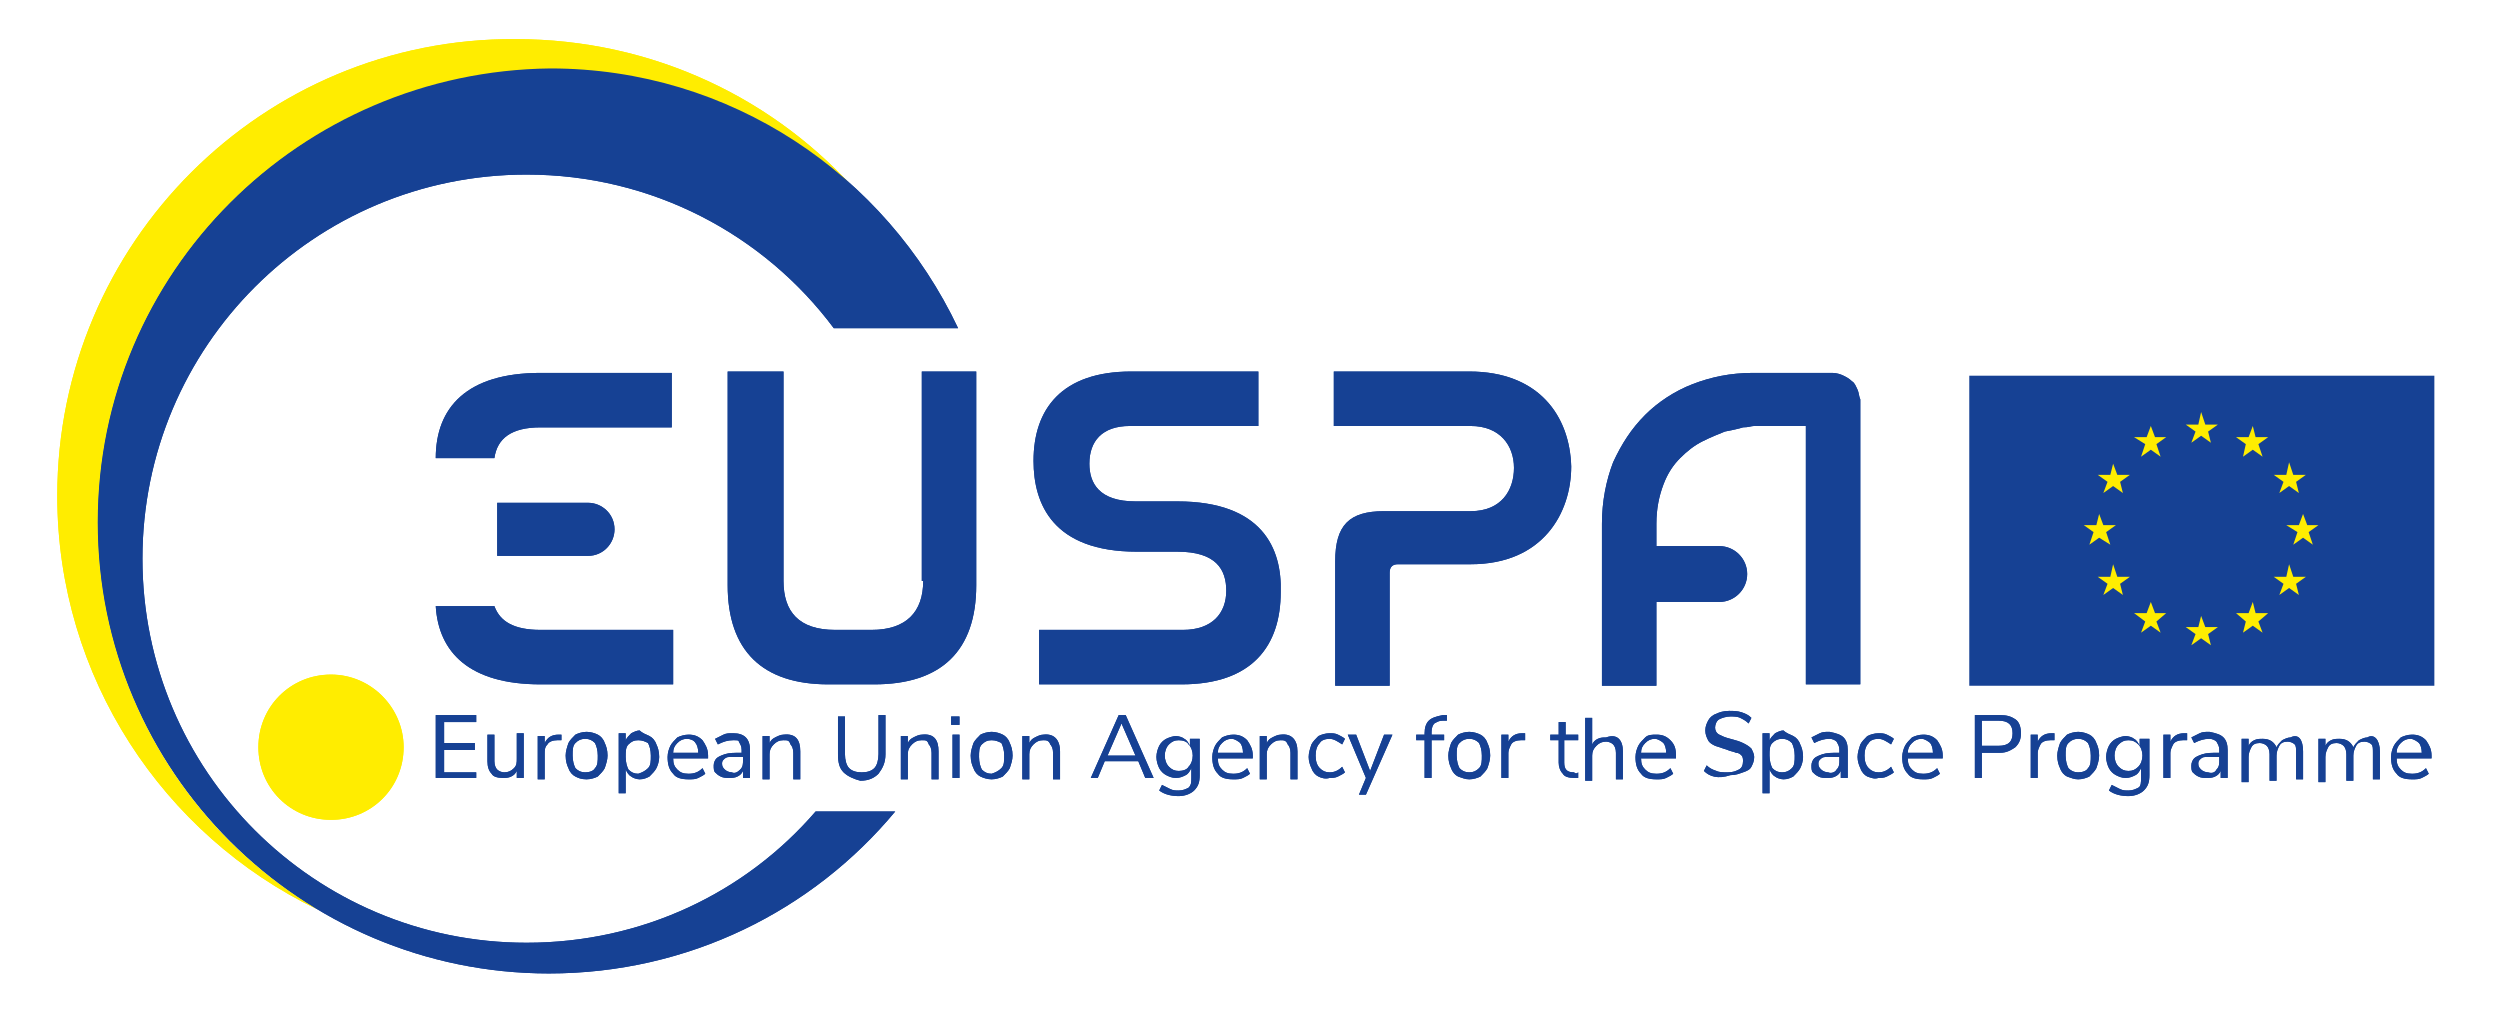 <svg width="179" height="73" viewBox="0 0 179 73" fill="none" xmlns="http://www.w3.org/2000/svg">
<path d="M28.9 53.5C28.9 56.4 26.6 58.7 23.7 58.7C20.8 58.7 18.5 56.4 18.5 53.5C18.5 50.6 20.8 48.3 23.7 48.3C26.6 48.3 28.9 50.7 28.9 53.5Z" fill="#FFED00"/>
<path d="M7 37.4C7 19.5 21.5 5.1 39.3 5.1C47.9 5.1 55.8 8.5 61.6 14C55.6 7.1 46.8 2.8 36.9 2.8C18.8 2.7 4.1 17.4 4.1 35.5C4.1 48.5 11.7 59.8 22.7 65.1C13.3 59.5 7 49.2 7 37.4Z" fill="#FFED00"/>
<path d="M37.7 67.5C22.5 67.5 10.2 55.2 10.2 40C10.2 24.8 22.5 12.5 37.7 12.5C46.7 12.5 54.7 16.8 59.7 23.5H68.6C63.4 12.5 52.3 4.9 39.4 4.9C21.5 5.1 7 19.5 7 37.4C7 55.2 21.5 69.7 39.3 69.7C49.3 69.7 58.2 65.2 64.1 58.1H58.4C53.4 63.9 46 67.5 37.7 67.5Z" fill="#164194"/>
<path d="M66.1 41.6C66.1 43.8 64.9 45.1 62.4 45.1H59.8C57.2 45.1 56.1 43.8 56.1 41.6V26.6H52.1V41.9C52.1 46.6 54.6 49 59.3 49H62.6C67.4 49 69.9 46.6 69.9 41.9V26.6H66V41.6H66.1Z" fill="#164194"/>
<path d="M84.3 35.9H81.3C78.7 35.9 78 34.6 78 33.2C78 31.6 78.9 30.5 80.9 30.5H90.1V26.6H81C76 26.6 74 29.3 74 33C74 36.1 75.4 39.5 81.4 39.5H84.3C87.1 39.5 87.8 40.8 87.8 42.3C87.8 43.9 86.8 45.1 84.7 45.1H74.4V49H84.6C89.7 49 91.7 46.2 91.7 42.4C91.8 39.3 90.4 35.9 84.3 35.9Z" fill="#164194"/>
<path d="M105.2 26.6H95.5V30.5H105.3C107.4 30.5 108.4 31.9 108.4 33.5C108.4 35.1 107.5 36.6 105.3 36.6H99.1C96.6 36.6 95.6 37.6 95.6 40.2V49.1H99.5V41C99.5 40.6 99.7 40.4 100.1 40.4H105.3C110.5 40.4 112.5 36.7 112.5 33.4C112.4 29.8 110.2 26.6 105.2 26.6Z" fill="#164194"/>
<path d="M132.999 27.9C132.899 27.7 132.799 27.4 132.599 27.3C132.399 27.1 132.199 27 131.999 26.9C131.799 26.8 131.499 26.7 131.199 26.7H125.499C123.899 26.7 122.499 27 121.199 27.5C119.899 28 118.699 28.8 117.799 29.7C116.799 30.7 116.099 31.8 115.499 33.1C114.999 34.4 114.699 35.9 114.699 37.5V49.1H118.599V43.1H123.099C124.199 43.1 125.099 42.2 125.099 41.1C125.099 40 124.199 39.1 123.099 39.1H118.599V37.5C118.599 36.4 118.799 35.5 119.099 34.7C119.399 33.9 119.799 33.3 120.299 32.8C120.799 32.3 121.299 31.9 121.899 31.6C122.499 31.3 122.999 31.1 123.499 30.9C123.999 30.8 124.499 30.7 124.799 30.6C125.199 30.6 125.399 30.5 125.599 30.5H129.299V49H133.199V28.6C133.099 28.4 133.099 28.1 132.999 27.9Z" fill="#164194"/>
<path d="M38.699 30.6H48.099V26.7H38.699C33.399 26.7 31.199 29.2 31.199 32.8H35.399C35.599 31.4 36.599 30.6 38.699 30.6Z" fill="#164194"/>
<path d="M35.399 43.4H31.199C31.399 46.7 33.599 49 38.699 49H48.199V45.1H38.699C36.799 45.1 35.799 44.5 35.399 43.4Z" fill="#164194"/>
<path d="M35.6 35.9V39.8H42.1C43.2 39.8 44 38.9 44 37.9C44 36.8 43.1 36 42.1 36H35.6V35.9Z" fill="#164194"/>
<path d="M31.199 55.7V51.2H34.099V51.7H31.799V53.2H33.999V53.7H31.799V55.3H34.099V55.7H31.199Z" fill="#164194"/>
<path d="M37.5 52.6V55.7H37V55.2C36.9 55.4 36.8 55.5 36.6 55.6C36.4 55.7 36.2 55.7 36 55.7C35.6 55.7 35.3 55.6 35.2 55.4C35 55.2 34.9 54.9 34.9 54.5V52.6H35.4V54.5C35.4 54.8 35.5 55 35.6 55.1C35.7 55.2 35.9 55.3 36.1 55.3C36.4 55.3 36.6 55.2 36.8 55C37 54.8 37 54.6 37 54.3V52.5H37.5V52.6Z" fill="#164194"/>
<path d="M40.2 53H39.9C39.6 53 39.3 53.1 39.2 53.3C39 53.5 39 53.7 39 54V55.8H38.5V52.7H39V53.2C39.2 52.8 39.5 52.6 40 52.6H40.2V53Z" fill="#164194"/>
<path d="M42.6 55C42.8 54.8 42.8 54.5 42.8 54.1C42.8 53.7 42.7 53.4 42.6 53.2C42.4 53 42.2 52.9 41.9 52.9C41.6 52.9 41.4 53 41.2 53.2C41 53.4 41 53.7 41 54.1C41 54.5 41.1 54.8 41.2 55C41.4 55.2 41.6 55.3 41.9 55.3C42.2 55.3 42.5 55.2 42.6 55ZM41.2 55.6C41 55.5 40.8 55.3 40.7 55C40.6 54.8 40.5 54.5 40.5 54.1C40.5 53.8 40.6 53.5 40.7 53.2C40.8 53 41 52.8 41.2 52.6C41.4 52.5 41.7 52.4 42 52.4C42.3 52.4 42.6 52.5 42.8 52.6C43 52.7 43.2 52.9 43.3 53.2C43.4 53.4 43.5 53.7 43.5 54.1C43.5 54.4 43.4 54.7 43.3 55C43.2 55.2 43 55.4 42.8 55.6C42.6 55.7 42.3 55.8 42 55.8C41.6 55.8 41.4 55.7 41.2 55.6Z" fill="#164194"/>
<path d="M46.399 55C46.599 54.8 46.599 54.5 46.599 54.1C46.599 53.7 46.499 53.4 46.399 53.2C46.199 53.1 45.999 53 45.699 53C45.399 53 45.199 53.1 44.999 53.3C44.799 53.5 44.799 53.8 44.799 54.2C44.799 54.6 44.899 54.9 44.999 55.1C45.199 55.3 45.399 55.4 45.699 55.4C45.999 55.3 46.199 55.2 46.399 55ZM46.499 52.7C46.699 52.8 46.899 53 46.999 53.3C47.099 53.5 47.199 53.8 47.199 54.2C47.199 54.5 47.099 54.8 46.999 55C46.899 55.2 46.699 55.4 46.499 55.6C46.299 55.7 46.099 55.8 45.799 55.8C45.599 55.8 45.299 55.7 45.199 55.6C44.999 55.5 44.899 55.3 44.799 55.1V56.8H44.299V52.5H44.799V53C44.899 52.8 44.999 52.7 45.199 52.5C45.399 52.4 45.599 52.3 45.799 52.3C45.999 52.5 46.299 52.6 46.499 52.7Z" fill="#164194"/>
<path d="M48.499 53.2C48.299 53.4 48.199 53.6 48.199 53.9H49.999C49.999 53.6 49.899 53.3 49.799 53.2C49.699 53 49.399 52.9 49.199 52.9C48.899 52.9 48.699 53 48.499 53.2ZM50.499 54.3H48.199C48.199 54.7 48.299 54.9 48.499 55.1C48.699 55.3 48.899 55.4 49.299 55.4C49.699 55.4 49.999 55.3 50.299 55L50.499 55.4C50.399 55.5 50.199 55.6 49.999 55.7C49.799 55.8 49.599 55.8 49.299 55.8C48.799 55.8 48.399 55.7 48.199 55.4C47.899 55.1 47.799 54.7 47.799 54.2C47.799 53.9 47.899 53.6 47.999 53.4C48.099 53.2 48.299 53 48.499 52.8C48.699 52.7 48.999 52.6 49.299 52.6C49.699 52.6 49.999 52.7 50.299 53C50.499 53.3 50.699 53.6 50.699 54.1V54.3H50.499Z" fill="#164194"/>
<path d="M53 55.1C53.2 54.9 53.2 54.7 53.2 54.4V54.2H53.1C52.7 54.2 52.4 54.2 52.2 54.2C52 54.2 51.9 54.3 51.8 54.4C51.7 54.5 51.7 54.6 51.7 54.7C51.7 54.9 51.8 55 51.9 55.1C52 55.2 52.2 55.3 52.4 55.3C52.6 55.4 52.8 55.3 53 55.1ZM53.4 52.8C53.6 53 53.7 53.3 53.7 53.7V55.7H53.2V55.2C53.1 55.4 53 55.5 52.8 55.6C52.6 55.7 52.4 55.7 52.2 55.7C52 55.7 51.8 55.7 51.6 55.6C51.4 55.5 51.3 55.4 51.2 55.3C51.1 55.2 51.1 55 51.1 54.8C51.1 54.6 51.2 54.4 51.3 54.3C51.4 54.2 51.6 54.1 51.9 54C52.2 53.9 52.6 53.9 53 53.9H53.1V53.7C53.1 53.4 53 53.3 52.9 53.1C52.9 53 52.8 53 52.5 53C52.1 53 51.8 53.1 51.4 53.3L51.2 52.9C51.4 52.8 51.6 52.7 51.8 52.6C52 52.5 52.2 52.5 52.5 52.5C52.9 52.5 53.2 52.6 53.4 52.8Z" fill="#164194"/>
<path d="M57.3 53.8V55.8H56.8V53.9C56.8 53.6 56.7 53.4 56.6 53.3C56.5 53 56.4 53 56.1 53C55.8 53 55.6 53.1 55.4 53.3C55.2 53.5 55.1 53.7 55.1 54V55.8H54.6V52.7H55.1V53.2C55.2 53 55.3 52.9 55.5 52.8C55.7 52.7 55.9 52.6 56.1 52.6C57 52.5 57.3 53 57.3 53.8Z" fill="#164194"/>
<path d="M60.4 55.3C60.1 55 60 54.6 60 54V51.3H60.5V54C60.5 54.4 60.6 54.8 60.8 55C61 55.2 61.3 55.3 61.7 55.3C62.1 55.3 62.4 55.2 62.6 55C62.8 54.8 62.9 54.4 62.9 54V51.2H63.4V54C63.4 54.6 63.2 55 62.9 55.4C62.6 55.7 62.2 55.9 61.6 55.9C61.2 55.8 60.7 55.6 60.4 55.3Z" fill="#164194"/>
<path d="M67.2 53.8V55.8H66.7V53.9C66.7 53.6 66.6 53.4 66.5 53.3C66.4 53 66.3 53 66 53C65.7 53 65.5 53.1 65.3 53.3C65.1 53.5 65 53.7 65 54V55.8H64.5V52.7H65V53.2C65.1 53 65.2 52.9 65.4 52.8C65.6 52.7 65.8 52.6 66 52.6C66.9 52.5 67.2 53 67.2 53.8Z" fill="#164194"/>
<path d="M68.2 55.7H68.7V52.6H68.2V55.7ZM68.1 51.9H68.7V51.3H68.1V51.9Z" fill="#164194"/>
<path d="M71.7 55C71.9 54.8 71.9 54.5 71.9 54.1C71.9 53.7 71.8 53.4 71.7 53.2C71.5 53.1 71.3 53 71 53C70.7 53 70.5 53.1 70.3 53.3C70.1 53.5 70.1 53.8 70.1 54.2C70.1 54.6 70.2 54.9 70.3 55.1C70.5 55.3 70.7 55.4 71 55.4C71.3 55.3 71.5 55.2 71.7 55ZM70.2 55.6C70 55.5 69.8 55.3 69.7 55C69.6 54.8 69.5 54.5 69.5 54.1C69.5 53.8 69.6 53.5 69.7 53.2C69.8 53 70 52.8 70.2 52.6C70.4 52.5 70.7 52.4 71 52.4C71.3 52.4 71.6 52.5 71.8 52.6C72 52.7 72.2 52.9 72.3 53.2C72.4 53.4 72.5 53.7 72.5 54.1C72.5 54.4 72.4 54.7 72.3 55C72.2 55.2 72 55.4 71.8 55.6C71.6 55.7 71.3 55.8 71 55.8C70.7 55.8 70.4 55.7 70.2 55.6Z" fill="#164194"/>
<path d="M75.899 53.8V55.8H75.399V53.9C75.399 53.6 75.299 53.4 75.199 53.3C75.099 53 74.899 53 74.699 53C74.399 53 74.199 53.1 73.999 53.3C73.799 53.5 73.699 53.7 73.699 54V55.8H73.199V52.7H73.699V53.2C73.799 53 73.899 52.9 74.099 52.8C74.299 52.7 74.499 52.6 74.699 52.6C75.499 52.5 75.899 53 75.899 53.8Z" fill="#164194"/>
<path d="M79.3 54.1H81.3L80.3 51.8L79.3 54.1ZM82 55.7L81.5 54.5H79.1L78.6 55.7H78.1L80.1 51.2H80.6L82.6 55.7H82Z" fill="#164194"/>
<path d="M85.099 54.9C85.299 54.7 85.399 54.4 85.399 54.1C85.399 53.8 85.299 53.5 85.099 53.3C84.999 53.1 84.699 53 84.399 53C84.099 53 83.899 53.1 83.699 53.3C83.499 53.5 83.399 53.8 83.399 54.1C83.399 54.4 83.499 54.7 83.699 54.9C83.899 55.1 84.099 55.2 84.399 55.2C84.699 55.2 84.999 55.1 85.099 54.9ZM85.899 52.6V55.5C85.899 56 85.799 56.3 85.499 56.6C85.299 56.8 84.899 57 84.399 57C83.899 57 83.399 56.9 82.999 56.6L83.199 56.2C83.399 56.3 83.599 56.4 83.799 56.5C83.999 56.6 84.199 56.6 84.399 56.6C84.699 56.6 84.899 56.5 85.099 56.4C85.299 56.2 85.299 56 85.299 55.7V55C85.199 55.2 85.099 55.4 84.899 55.5C84.699 55.6 84.499 55.7 84.199 55.7C83.899 55.7 83.699 55.6 83.499 55.5C83.299 55.4 83.099 55.2 82.999 55C82.899 54.8 82.799 54.5 82.799 54.2C82.799 53.9 82.899 53.6 82.999 53.4C83.099 53.2 83.299 53 83.499 52.9C83.699 52.8 83.999 52.7 84.199 52.7C84.399 52.7 84.699 52.8 84.799 52.9C84.999 53 85.099 53.2 85.199 53.4V52.9H85.899V52.6Z" fill="#164194"/>
<path d="M87.499 53.2C87.299 53.4 87.199 53.6 87.199 53.9H88.999C88.999 53.6 88.899 53.3 88.799 53.2C88.699 53.1 88.399 52.9 88.199 52.9C87.899 52.9 87.699 53 87.499 53.2ZM89.499 54.3H87.199C87.199 54.7 87.299 54.9 87.499 55.1C87.699 55.3 87.899 55.4 88.299 55.4C88.699 55.4 88.999 55.3 89.299 55L89.499 55.4C89.399 55.5 89.199 55.6 88.999 55.7C88.799 55.8 88.599 55.8 88.299 55.8C87.799 55.8 87.399 55.7 87.199 55.4C86.899 55.1 86.799 54.7 86.799 54.2C86.799 53.9 86.899 53.6 86.999 53.4C87.099 53.2 87.299 53 87.499 52.8C87.699 52.7 87.999 52.6 88.299 52.6C88.699 52.6 88.999 52.7 89.299 53C89.499 53.3 89.699 53.6 89.699 54.1V54.3H89.499Z" fill="#164194"/>
<path d="M92.899 53.8V55.8H92.399V53.9C92.399 53.6 92.299 53.4 92.199 53.3C92.099 53 91.899 53 91.699 53C91.399 53 91.199 53.1 90.999 53.3C90.799 53.5 90.699 53.7 90.699 54V55.8H90.199V52.7H90.699V53.2C90.799 53 90.899 52.9 91.099 52.8C91.299 52.7 91.499 52.6 91.699 52.6C92.499 52.5 92.899 53 92.899 53.8Z" fill="#164194"/>
<path d="M94.399 55.6C94.199 55.5 93.999 55.3 93.899 55C93.799 54.8 93.699 54.5 93.699 54.2C93.699 53.9 93.799 53.6 93.899 53.3C93.999 53.1 94.199 52.9 94.399 52.7C94.599 52.6 94.899 52.5 95.199 52.5C95.399 52.5 95.599 52.5 95.799 52.6C95.999 52.7 96.199 52.8 96.299 52.9L96.099 53.3C95.799 53.1 95.499 52.9 95.199 52.9C94.899 52.9 94.599 53 94.499 53.2C94.299 53.4 94.199 53.7 94.199 54.1C94.199 54.5 94.299 54.8 94.499 55C94.699 55.2 94.899 55.3 95.199 55.3C95.499 55.3 95.799 55.2 96.099 54.9L96.299 55.3C96.199 55.4 95.999 55.5 95.799 55.6C95.599 55.7 95.399 55.7 95.199 55.7C94.899 55.8 94.599 55.7 94.399 55.6Z" fill="#164194"/>
<path d="M99.1 52.6H99.7L97.8 56.9H97.3L97.8 55.7L96.5 52.6H97.1L98.1 55.2L99.1 52.6Z" fill="#164194"/>
<path d="M102.5 52.6H103.4V53H102.5V55.7H102V53H101.4V52.6H102V52.5C102 52.1 102.1 51.8 102.3 51.6C102.5 51.4 102.8 51.3 103.3 51.2H103.6V51.6H103.3C103 51.6 102.9 51.7 102.7 51.8C102.6 51.9 102.5 52.1 102.5 52.4V52.6Z" fill="#164194"/>
<path d="M105.899 55C106.099 54.8 106.099 54.5 106.099 54.1C106.099 53.7 105.999 53.4 105.899 53.2C105.699 53 105.499 52.9 105.199 52.9C104.899 52.9 104.699 53 104.499 53.2C104.299 53.4 104.299 53.7 104.299 54.1C104.299 54.5 104.399 54.8 104.499 55C104.699 55.2 104.899 55.3 105.199 55.3C105.499 55.3 105.699 55.2 105.899 55ZM104.399 55.6C104.199 55.5 103.999 55.3 103.899 55C103.799 54.8 103.699 54.5 103.699 54.1C103.699 53.8 103.799 53.5 103.899 53.2C103.999 53 104.199 52.8 104.399 52.6C104.599 52.5 104.899 52.4 105.199 52.4C105.499 52.4 105.799 52.5 105.999 52.6C106.199 52.7 106.399 52.9 106.499 53.2C106.599 53.4 106.699 53.7 106.699 54.1C106.699 54.4 106.599 54.7 106.499 55C106.399 55.2 106.199 55.4 105.999 55.6C105.799 55.7 105.499 55.8 105.199 55.8C104.899 55.8 104.699 55.7 104.399 55.6Z" fill="#164194"/>
<path d="M109.2 53H108.9C108.6 53 108.3 53.1 108.2 53.3C108.1 53.5 108 53.7 108 53.9V55.7H107.5V52.6H108V53.1C108.2 52.7 108.5 52.5 109 52.5H109.2V53Z" fill="#164194"/>
<path d="M113 55.3V55.7C112.9 55.7 112.8 55.7 112.7 55.7C112.3 55.7 112 55.6 111.9 55.4C111.7 55.2 111.6 54.9 111.6 54.6V53H111V52.6H111.6V51.7H112.1V52.6H113V53H112V54.6C112 55.1 112.2 55.3 112.7 55.3C112.8 55.4 112.9 55.4 113 55.3Z" fill="#164194"/>
<path d="M116.2 53.8V55.8H115.7V53.9C115.7 53.6 115.6 53.4 115.5 53.3C115.4 53.2 115.2 53.1 115 53.1C114.7 53.1 114.5 53.2 114.3 53.4C114.1 53.6 114 53.8 114 54.1V55.9H113.5V51.4H114V53.3C114.1 53.1 114.2 53 114.4 52.9C114.6 52.8 114.8 52.8 115 52.8C115.8 52.5 116.2 53 116.2 53.8Z" fill="#164194"/>
<path d="M117.8 53.2C117.6 53.4 117.5 53.6 117.5 53.9H119.3C119.3 53.6 119.2 53.3 119.1 53.2C119 53.1 118.7 52.9 118.5 52.9C118.2 52.9 118 53 117.8 53.2ZM119.8 54.3H117.5C117.5 54.7 117.6 54.9 117.8 55.1C118 55.3 118.2 55.4 118.6 55.4C119 55.4 119.3 55.3 119.6 55L119.8 55.4C119.7 55.5 119.5 55.6 119.3 55.7C119.1 55.8 118.9 55.8 118.6 55.8C118.1 55.8 117.7 55.7 117.5 55.4C117.2 55.1 117.1 54.7 117.1 54.2C117.1 53.9 117.2 53.6 117.3 53.4C117.4 53.2 117.6 53 117.8 52.8C118 52.6 118.3 52.6 118.6 52.6C119 52.6 119.3 52.7 119.6 53C119.9 53.3 120 53.6 120 54.1V54.3H119.8Z" fill="#164194"/>
<path d="M122 55.2L122.2 54.8C122.4 55 122.6 55.1 122.9 55.2C123.1 55.3 123.4 55.3 123.7 55.3C124.1 55.3 124.3 55.2 124.5 55.1C124.7 55 124.8 54.8 124.8 54.5C124.8 54.4 124.8 54.2 124.7 54.1C124.6 54 124.5 53.9 124.3 53.9C124.1 53.8 123.9 53.8 123.7 53.7C123.4 53.6 123.1 53.5 122.8 53.4C122.6 53.3 122.4 53.2 122.3 53C122.2 52.8 122.1 52.6 122.1 52.3C122.1 52 122.2 51.8 122.3 51.6C122.4 51.4 122.6 51.2 122.9 51.1C123.1 51 123.4 50.9 123.8 50.9C124.1 50.9 124.4 50.9 124.7 51C125 51.1 125.2 51.2 125.4 51.4L125.2 51.8C125 51.6 124.8 51.5 124.6 51.4C124.4 51.3 124.1 51.3 123.9 51.3C123.6 51.3 123.3 51.4 123.1 51.5C122.9 51.6 122.8 51.9 122.8 52.1C122.8 52.3 122.9 52.5 123.1 52.6C123.3 52.7 123.5 52.8 123.9 52.9C124.3 53 124.6 53.1 124.8 53.2C125 53.3 125.2 53.4 125.4 53.6C125.5 53.8 125.6 54 125.6 54.2C125.6 54.5 125.5 54.7 125.4 54.9C125.3 55.1 125.1 55.2 124.8 55.3C124.5 55.4 124.3 55.5 123.9 55.5C123 55.8 122.4 55.6 122 55.2Z" fill="#164194"/>
<path d="M128.299 55C128.499 54.8 128.499 54.5 128.499 54.1C128.499 53.7 128.399 53.4 128.299 53.2C128.099 53 127.899 52.9 127.599 52.9C127.299 52.9 127.099 53 126.899 53.2C126.699 53.4 126.699 53.7 126.699 54.1C126.699 54.5 126.799 54.8 126.899 55C127.099 55.2 127.299 55.3 127.599 55.3C127.899 55.3 128.099 55.2 128.299 55ZM128.399 52.7C128.599 52.8 128.799 53 128.899 53.3C128.999 53.5 129.099 53.8 129.099 54.2C129.099 54.5 128.999 54.8 128.899 55C128.799 55.2 128.599 55.4 128.399 55.6C128.199 55.7 127.999 55.8 127.699 55.8C127.499 55.8 127.199 55.7 127.099 55.6C126.899 55.5 126.799 55.3 126.699 55.1V56.8H126.199V52.5H126.699V53C126.799 52.8 126.899 52.7 127.099 52.5C127.299 52.4 127.499 52.3 127.699 52.3C127.899 52.5 128.199 52.6 128.399 52.7Z" fill="#164194"/>
<path d="M131.499 55.1C131.699 54.9 131.699 54.7 131.699 54.4V54.2H131.599C131.199 54.2 130.899 54.2 130.699 54.2C130.499 54.2 130.399 54.3 130.299 54.4C130.199 54.5 130.199 54.6 130.199 54.7C130.199 54.9 130.299 55 130.399 55.1C130.499 55.2 130.699 55.3 130.899 55.3C131.099 55.4 131.399 55.3 131.499 55.1ZM131.999 52.8C132.199 53 132.299 53.3 132.299 53.7V55.7H131.799V55.2C131.699 55.4 131.599 55.5 131.399 55.6C131.199 55.7 130.999 55.7 130.799 55.7C130.599 55.7 130.399 55.7 130.199 55.6C129.999 55.5 129.899 55.4 129.799 55.3C129.699 55.2 129.699 55 129.699 54.8C129.699 54.6 129.799 54.4 129.899 54.3C129.999 54.2 130.199 54.1 130.499 54C130.799 53.9 131.199 53.9 131.599 53.9H131.699V53.7C131.699 53.4 131.599 53.3 131.499 53.1C131.399 53 131.199 52.9 130.999 52.9C130.599 52.9 130.299 53 129.899 53.2L129.699 52.8C129.899 52.7 130.099 52.6 130.299 52.5C130.499 52.4 130.699 52.4 130.999 52.4C131.499 52.5 131.799 52.6 131.999 52.8Z" fill="#164194"/>
<path d="M133.7 55.6C133.5 55.5 133.3 55.3 133.2 55C133.1 54.8 133 54.5 133 54.2C133 53.9 133.1 53.6 133.2 53.3C133.3 53.1 133.5 52.9 133.7 52.7C133.9 52.6 134.2 52.5 134.5 52.5C134.7 52.5 134.9 52.5 135.1 52.6C135.3 52.7 135.5 52.8 135.6 52.9L135.4 53.3C135.1 53.1 134.8 52.9 134.5 52.9C134.2 52.9 133.9 53 133.8 53.2C133.6 53.4 133.5 53.7 133.5 54.1C133.5 54.5 133.6 54.8 133.8 55C134 55.2 134.2 55.3 134.5 55.3C134.8 55.3 135.1 55.2 135.4 54.9L135.6 55.3C135.5 55.4 135.3 55.5 135.1 55.6C134.9 55.7 134.7 55.7 134.5 55.7C134.2 55.8 134 55.7 133.7 55.6Z" fill="#164194"/>
<path d="M136.899 53.2C136.699 53.4 136.599 53.6 136.599 53.9H138.399C138.399 53.6 138.299 53.3 138.199 53.2C138.099 53.1 137.799 52.9 137.599 52.9C137.299 52.9 137.099 53 136.899 53.2ZM138.899 54.3H136.599C136.599 54.7 136.699 54.9 136.899 55.1C137.099 55.3 137.299 55.4 137.699 55.4C138.099 55.4 138.399 55.3 138.699 55L138.899 55.4C138.799 55.5 138.599 55.6 138.399 55.7C138.199 55.8 137.999 55.8 137.699 55.8C137.199 55.8 136.799 55.7 136.599 55.4C136.299 55.1 136.199 54.7 136.199 54.2C136.199 53.9 136.299 53.6 136.399 53.4C136.499 53.2 136.699 53 136.899 52.8C137.099 52.7 137.399 52.6 137.699 52.6C138.099 52.6 138.399 52.7 138.699 53C138.899 53.3 139.099 53.6 139.099 54.1V54.3H138.899Z" fill="#164194"/>
<path d="M143.1 53.4C143.8 53.4 144.1 53.1 144.1 52.5C144.1 51.9 143.8 51.6 143.1 51.6H141.9V53.4H143.1ZM141.4 51.2H143.2C143.7 51.2 144 51.3 144.3 51.5C144.6 51.7 144.7 52.1 144.7 52.5C144.7 52.9 144.6 53.2 144.3 53.5C144 53.7 143.7 53.9 143.2 53.9H141.9V55.7H141.4V51.2Z" fill="#164194"/>
<path d="M147.1 53H146.8C146.5 53 146.2 53.1 146.1 53.3C146 53.5 145.9 53.7 145.9 53.9V55.7H145.4V52.6H145.9V53.1C146.1 52.7 146.4 52.5 146.9 52.5H147.1V53Z" fill="#164194"/>
<path d="M149.499 55C149.699 54.8 149.699 54.5 149.699 54.1C149.699 53.7 149.599 53.4 149.499 53.2C149.299 53 149.099 52.9 148.799 52.9C148.499 52.9 148.299 53 148.099 53.2C147.899 53.4 147.899 53.7 147.899 54.1C147.899 54.5 147.999 54.8 148.099 55C148.299 55.2 148.499 55.3 148.799 55.3C149.099 55.3 149.399 55.2 149.499 55ZM147.999 55.6C147.799 55.5 147.599 55.3 147.499 55C147.399 54.8 147.299 54.5 147.299 54.1C147.299 53.8 147.399 53.5 147.499 53.2C147.599 53 147.799 52.8 147.999 52.6C148.199 52.5 148.499 52.4 148.799 52.4C149.099 52.4 149.399 52.5 149.599 52.6C149.799 52.7 149.999 52.9 150.099 53.2C150.199 53.4 150.299 53.7 150.299 54.1C150.299 54.4 150.199 54.7 150.099 55C149.999 55.2 149.799 55.4 149.599 55.6C149.399 55.7 149.099 55.8 148.799 55.8C148.499 55.8 148.299 55.7 147.999 55.6Z" fill="#164194"/>
<path d="M153.099 54.9C153.299 54.7 153.399 54.4 153.399 54.1C153.399 53.8 153.299 53.5 153.099 53.3C152.899 53.1 152.699 53 152.399 53C152.099 53 151.899 53.1 151.699 53.3C151.499 53.5 151.399 53.8 151.399 54.1C151.399 54.4 151.499 54.7 151.699 54.9C151.899 55.1 152.099 55.2 152.399 55.2C152.699 55.2 152.899 55.1 153.099 54.9ZM153.899 52.6V55.5C153.899 56 153.799 56.3 153.499 56.6C153.299 56.8 152.899 57 152.399 57C151.899 57 151.399 56.9 150.999 56.6L151.199 56.2C151.399 56.3 151.599 56.4 151.799 56.5C151.999 56.6 152.199 56.6 152.399 56.6C152.699 56.6 152.899 56.5 153.099 56.4C153.299 56.3 153.299 56 153.299 55.7V55C153.199 55.2 153.099 55.4 152.899 55.5C152.699 55.6 152.499 55.7 152.199 55.7C151.899 55.7 151.699 55.6 151.499 55.5C151.299 55.4 151.099 55.2 150.999 55C150.899 54.8 150.799 54.5 150.799 54.2C150.799 53.9 150.899 53.6 150.999 53.4C151.099 53.2 151.299 53 151.499 52.9C151.699 52.8 151.999 52.7 152.199 52.7C152.399 52.7 152.699 52.8 152.799 52.9C152.999 53 153.099 53.2 153.199 53.4V52.9H153.899V52.6Z" fill="#164194"/>
<path d="M156.6 53H156.3C156 53 155.7 53.1 155.6 53.3C155.5 53.5 155.4 53.7 155.4 53.9V55.7H154.9V52.6H155.4V53.1C155.6 52.7 155.9 52.5 156.4 52.5H156.6V53Z" fill="#164194"/>
<path d="M158.7 55.1C158.9 54.9 158.9 54.7 158.9 54.4V54.2H158.8C158.4 54.2 158.1 54.2 157.9 54.2C157.7 54.2 157.6 54.3 157.5 54.4C157.4 54.5 157.4 54.6 157.4 54.7C157.4 54.9 157.5 55 157.6 55.1C157.7 55.2 157.9 55.3 158.1 55.3C158.4 55.4 158.6 55.3 158.7 55.1ZM159.2 52.8C159.4 53 159.5 53.3 159.5 53.7V55.7H159V55.2C158.9 55.4 158.8 55.5 158.6 55.6C158.4 55.7 158.2 55.7 158 55.7C157.8 55.7 157.6 55.7 157.4 55.6C157.2 55.5 157.1 55.4 157 55.3C156.9 55.2 156.9 55 156.9 54.8C156.9 54.6 157 54.4 157.1 54.3C157.2 54.2 157.4 54.1 157.7 54C158 53.9 158.4 53.9 158.8 53.9H158.9V53.7C158.9 53.4 158.8 53.3 158.7 53.1C158.6 53 158.4 52.9 158.2 52.9C157.8 52.9 157.5 53 157.1 53.2L156.9 52.8C157.1 52.7 157.3 52.6 157.5 52.5C157.7 52.4 157.9 52.4 158.2 52.4C158.7 52.5 159 52.6 159.2 52.8Z" fill="#164194"/>
<path d="M164.9 53.8V55.8H164.4V53.9C164.4 53.6 164.4 53.4 164.3 53.3C164.2 53.2 164 53.1 163.8 53.1C163.5 53.1 163.3 53.2 163.2 53.4C163.1 53.6 163 53.8 163 54.1V55.9H162.5V54C162.5 53.7 162.4 53.5 162.3 53.4C162.2 53.3 162 53.2 161.8 53.2C161.5 53.2 161.3 53.3 161.2 53.5C161.1 53.7 161 53.9 161 54.2V56H160.5V52.9H161V53.4C161.1 53.2 161.2 53.1 161.4 53C161.6 52.9 161.8 52.9 162 52.9C162.5 52.9 162.8 53.1 163 53.5C163.1 53.3 163.2 53.2 163.4 53C163.6 52.9 163.8 52.8 164 52.8C164.6 52.5 164.9 53 164.9 53.8Z" fill="#164194"/>
<path d="M170.4 53.8V55.8H169.9V53.9C169.9 53.6 169.9 53.4 169.8 53.3C169.7 53.2 169.5 53.1 169.3 53.1C169 53.1 168.8 53.2 168.7 53.4C168.6 53.6 168.5 53.8 168.5 54.1V55.9H168V54C168 53.7 167.9 53.5 167.8 53.4C167.7 53.3 167.5 53.2 167.3 53.2C167 53.2 166.8 53.3 166.7 53.5C166.6 53.7 166.5 53.9 166.5 54.2V56H166V52.9H166.5V53.4C166.6 53.2 166.7 53.1 166.9 53C167.1 52.9 167.3 52.9 167.5 52.9C168 52.9 168.3 53.1 168.5 53.5C168.6 53.3 168.7 53.2 168.9 53C169.1 52.9 169.3 52.8 169.5 52.8C170 52.5 170.4 53 170.4 53.8Z" fill="#164194"/>
<path d="M171.899 53.2C171.699 53.4 171.599 53.6 171.599 53.9H173.399C173.399 53.6 173.299 53.3 173.199 53.2C173.099 53.1 172.799 52.9 172.599 52.9C172.299 52.9 172.099 53 171.899 53.2ZM173.899 54.3H171.599C171.599 54.7 171.699 54.9 171.899 55.1C172.099 55.3 172.299 55.4 172.699 55.4C173.099 55.4 173.399 55.3 173.699 55L173.899 55.4C173.799 55.5 173.599 55.6 173.399 55.7C173.199 55.8 172.999 55.8 172.699 55.8C172.199 55.8 171.799 55.7 171.599 55.4C171.299 55.1 171.199 54.7 171.199 54.2C171.199 53.9 171.299 53.6 171.399 53.4C171.499 53.2 171.699 53 171.899 52.8C172.099 52.7 172.399 52.6 172.699 52.6C173.099 52.6 173.399 52.7 173.699 53C173.899 53.3 174.099 53.6 174.099 54.1V54.3H173.899Z" fill="#164194"/>
<path d="M174.3 26.9H141V49.1H174.3V26.9Z" fill="#164194"/>
<path d="M156.9 31.7L157.6 31.2L158.3 31.7L158.1 30.9L158.8 30.4H157.9L157.6 29.5L157.4 30.4H156.5L157.2 30.9L156.9 31.7Z" fill="#FFED00"/>
<path d="M153.299 32.7L153.999 32.2L154.699 32.7L154.399 31.8L155.099 31.3H154.299L153.999 30.5L153.699 31.3H152.799L153.599 31.8L153.299 32.7Z" fill="#FFED00"/>
<path d="M151.299 33.2L151.099 34H150.199L150.899 34.5L150.599 35.3L151.299 34.8L151.999 35.3L151.799 34.5L152.499 34H151.599L151.299 33.2Z" fill="#FFED00"/>
<path d="M150.299 38.5L151.099 39L150.799 38.1L151.499 37.6H150.599L150.299 36.8L150.099 37.6H149.199L149.899 38.1L149.599 39L150.299 38.5Z" fill="#FFED00"/>
<path d="M151.599 41.3L151.299 40.4L151.099 41.3H150.199L150.899 41.8L150.599 42.6L151.299 42.1L151.999 42.6L151.799 41.8L152.499 41.3H151.599Z" fill="#FFED00"/>
<path d="M154.299 43.9L153.999 43.1L153.699 43.9H152.799L153.599 44.5L153.299 45.3L153.999 44.8L154.699 45.3L154.399 44.5L155.099 43.9H154.299Z" fill="#FFED00"/>
<path d="M157.9 44.9L157.6 44.1L157.4 44.9H156.5L157.2 45.4L156.9 46.2L157.6 45.7L158.3 46.2L158.1 45.4L158.8 44.9H157.9Z" fill="#FFED00"/>
<path d="M161.5 43.9L161.3 43.1L161 43.9H160.1L160.8 44.5L160.6 45.3L161.3 44.8L162 45.3L161.7 44.5L162.4 43.9H161.5Z" fill="#FFED00"/>
<path d="M164.199 41.3L163.899 40.4L163.699 41.3H162.799L163.499 41.8L163.199 42.6L163.899 42.1L164.599 42.6L164.399 41.8L165.099 41.3H164.199Z" fill="#FFED00"/>
<path d="M165.999 37.6H165.199L164.899 36.8L164.599 37.6H163.699L164.499 38.1L164.199 39L164.899 38.5L165.599 39L165.299 38.1L165.999 37.6Z" fill="#FFED00"/>
<path d="M163.199 35.3L163.899 34.8L164.599 35.3L164.399 34.5L165.099 34H164.199L163.899 33.1L163.699 34H162.799L163.499 34.5L163.199 35.3Z" fill="#FFED00"/>
<path d="M161.3 30.5L161 31.3H160.1L160.8 31.8L160.6 32.7L161.3 32.2L162 32.7L161.7 31.8L162.4 31.3H161.5L161.3 30.5Z" fill="#FFED00"/>
<path d="M28.9 53.5C28.9 56.4 26.6 58.7 23.7 58.7C20.8 58.7 18.5 56.4 18.5 53.5C18.5 50.6 20.8 48.3 23.7 48.3C26.6 48.3 28.9 50.7 28.9 53.5Z" fill="#FFED00"/>
<path d="M7 37.4C7 19.5 21.5 5.1 39.3 5.1C47.9 5.1 55.8 8.5 61.6 14C55.6 7.1 46.8 2.8 36.9 2.8C18.8 2.7 4.1 17.4 4.1 35.5C4.1 48.5 11.7 59.8 22.7 65.1C13.3 59.5 7 49.2 7 37.4Z" fill="#FFED00"/>
<path d="M37.7 67.5C22.5 67.5 10.2 55.2 10.2 40C10.2 24.8 22.5 12.5 37.7 12.5C46.7 12.5 54.7 16.8 59.7 23.5H68.6C63.4 12.5 52.3 4.9 39.4 4.9C21.5 5.1 7 19.5 7 37.4C7 55.2 21.5 69.7 39.3 69.7C49.3 69.7 58.2 65.2 64.1 58.1H58.4C53.4 63.9 46 67.5 37.7 67.5Z" fill="#164194"/>
<path d="M66.1 41.6C66.1 43.8 64.9 45.1 62.4 45.1H59.8C57.2 45.1 56.1 43.8 56.1 41.6V26.6H52.1V41.9C52.1 46.6 54.6 49 59.3 49H62.6C67.4 49 69.9 46.6 69.9 41.9V26.6H66V41.6H66.1Z" fill="#164194"/>
<path d="M84.3 35.9H81.3C78.7 35.9 78 34.6 78 33.2C78 31.6 78.9 30.5 80.9 30.5H90.1V26.6H81C76 26.6 74 29.3 74 33C74 36.1 75.4 39.5 81.4 39.5H84.3C87.1 39.5 87.8 40.8 87.8 42.3C87.8 43.9 86.8 45.1 84.7 45.1H74.4V49H84.6C89.7 49 91.7 46.2 91.7 42.4C91.8 39.3 90.4 35.9 84.3 35.9Z" fill="#164194"/>
<path d="M105.2 26.6H95.5V30.5H105.3C107.4 30.5 108.4 31.9 108.4 33.5C108.4 35.1 107.5 36.6 105.3 36.6H99.1C96.6 36.6 95.6 37.6 95.6 40.2V49.1H99.5V41C99.5 40.6 99.7 40.4 100.1 40.4H105.3C110.5 40.4 112.5 36.7 112.5 33.4C112.4 29.8 110.2 26.6 105.2 26.6Z" fill="#164194"/>
<path d="M132.999 27.9C132.899 27.7 132.799 27.4 132.599 27.3C132.399 27.1 132.199 27 131.999 26.9C131.799 26.8 131.499 26.7 131.199 26.7H125.499C123.899 26.7 122.499 27 121.199 27.5C119.899 28 118.699 28.8 117.799 29.7C116.799 30.7 116.099 31.8 115.499 33.1C114.999 34.4 114.699 35.9 114.699 37.5V49.1H118.599V43.1H123.099C124.199 43.1 125.099 42.2 125.099 41.1C125.099 40 124.199 39.1 123.099 39.1H118.599V37.5C118.599 36.4 118.799 35.5 119.099 34.7C119.399 33.9 119.799 33.3 120.299 32.8C120.799 32.3 121.299 31.9 121.899 31.6C122.499 31.3 122.999 31.1 123.499 30.9C123.999 30.8 124.499 30.7 124.799 30.6C125.199 30.6 125.399 30.5 125.599 30.5H129.299V49H133.199V28.6C133.099 28.4 133.099 28.1 132.999 27.9Z" fill="#164194"/>
<path d="M38.699 30.6H48.099V26.7H38.699C33.399 26.7 31.199 29.2 31.199 32.8H35.399C35.599 31.4 36.599 30.6 38.699 30.6Z" fill="#164194"/>
<path d="M35.399 43.4H31.199C31.399 46.7 33.599 49 38.699 49H48.199V45.1H38.699C36.799 45.1 35.799 44.5 35.399 43.4Z" fill="#164194"/>
<path d="M35.6 35.9V39.8H42.1C43.2 39.8 44 38.9 44 37.9C44 36.8 43.1 36 42.1 36H35.6V35.9Z" fill="#164194"/>
<path d="M31.199 55.7V51.2H34.099V51.7H31.799V53.2H33.999V53.7H31.799V55.3H34.099V55.7H31.199Z" fill="#164194"/>
<path d="M37.5 52.6V55.7H37V55.2C36.9 55.4 36.8 55.5 36.6 55.6C36.4 55.7 36.2 55.7 36 55.7C35.6 55.7 35.3 55.6 35.2 55.4C35 55.2 34.9 54.9 34.9 54.5V52.6H35.4V54.5C35.4 54.8 35.5 55 35.6 55.1C35.7 55.2 35.9 55.3 36.1 55.3C36.4 55.3 36.6 55.2 36.8 55C37 54.8 37 54.6 37 54.3V52.5H37.5V52.6Z" fill="#164194"/>
<path d="M40.2 53H39.9C39.6 53 39.3 53.1 39.2 53.3C39 53.5 39 53.7 39 54V55.8H38.5V52.7H39V53.2C39.2 52.8 39.5 52.6 40 52.6H40.2V53Z" fill="#164194"/>
<path d="M42.6 55C42.8 54.8 42.8 54.5 42.8 54.1C42.8 53.7 42.7 53.4 42.6 53.2C42.4 53 42.2 52.9 41.9 52.9C41.6 52.9 41.4 53 41.2 53.2C41 53.4 41 53.7 41 54.1C41 54.5 41.1 54.8 41.2 55C41.4 55.2 41.6 55.3 41.9 55.3C42.2 55.3 42.5 55.2 42.6 55ZM41.2 55.6C41 55.5 40.8 55.3 40.7 55C40.6 54.8 40.5 54.5 40.5 54.1C40.5 53.8 40.6 53.5 40.7 53.2C40.8 53 41 52.8 41.2 52.6C41.4 52.5 41.7 52.4 42 52.4C42.3 52.4 42.6 52.5 42.8 52.6C43 52.7 43.2 52.9 43.3 53.2C43.4 53.4 43.5 53.7 43.5 54.1C43.5 54.4 43.4 54.7 43.3 55C43.2 55.2 43 55.4 42.8 55.6C42.6 55.7 42.3 55.8 42 55.8C41.6 55.8 41.4 55.7 41.2 55.6Z" fill="#164194"/>
<path d="M46.399 55C46.599 54.8 46.599 54.5 46.599 54.1C46.599 53.7 46.499 53.4 46.399 53.2C46.199 53.1 45.999 53 45.699 53C45.399 53 45.199 53.1 44.999 53.3C44.799 53.5 44.799 53.8 44.799 54.2C44.799 54.6 44.899 54.9 44.999 55.1C45.199 55.3 45.399 55.4 45.699 55.4C45.999 55.3 46.199 55.2 46.399 55ZM46.499 52.7C46.699 52.8 46.899 53 46.999 53.3C47.099 53.5 47.199 53.8 47.199 54.2C47.199 54.5 47.099 54.8 46.999 55C46.899 55.2 46.699 55.4 46.499 55.6C46.299 55.7 46.099 55.8 45.799 55.8C45.599 55.8 45.299 55.7 45.199 55.6C44.999 55.5 44.899 55.3 44.799 55.1V56.8H44.299V52.5H44.799V53C44.899 52.8 44.999 52.7 45.199 52.5C45.399 52.4 45.599 52.3 45.799 52.3C45.999 52.5 46.299 52.6 46.499 52.7Z" fill="#164194"/>
<path d="M48.499 53.2C48.299 53.4 48.199 53.6 48.199 53.9H49.999C49.999 53.6 49.899 53.3 49.799 53.2C49.699 53 49.399 52.9 49.199 52.9C48.899 52.9 48.699 53 48.499 53.2ZM50.499 54.3H48.199C48.199 54.7 48.299 54.9 48.499 55.1C48.699 55.3 48.899 55.4 49.299 55.4C49.699 55.4 49.999 55.3 50.299 55L50.499 55.4C50.399 55.5 50.199 55.6 49.999 55.7C49.799 55.8 49.599 55.8 49.299 55.8C48.799 55.8 48.399 55.7 48.199 55.4C47.899 55.1 47.799 54.7 47.799 54.2C47.799 53.9 47.899 53.6 47.999 53.4C48.099 53.2 48.299 53 48.499 52.8C48.699 52.7 48.999 52.6 49.299 52.6C49.699 52.6 49.999 52.7 50.299 53C50.499 53.3 50.699 53.6 50.699 54.1V54.3H50.499Z" fill="#164194"/>
<path d="M53 55.1C53.2 54.9 53.2 54.7 53.2 54.4V54.2H53.1C52.7 54.2 52.4 54.2 52.2 54.2C52 54.2 51.9 54.3 51.8 54.4C51.7 54.5 51.7 54.6 51.7 54.7C51.7 54.9 51.8 55 51.9 55.1C52 55.2 52.2 55.3 52.4 55.3C52.6 55.4 52.8 55.3 53 55.1ZM53.4 52.8C53.6 53 53.7 53.3 53.7 53.7V55.7H53.2V55.2C53.1 55.4 53 55.5 52.8 55.6C52.6 55.7 52.4 55.7 52.2 55.7C52 55.7 51.8 55.7 51.6 55.6C51.4 55.5 51.3 55.4 51.2 55.3C51.1 55.2 51.1 55 51.1 54.8C51.1 54.6 51.2 54.4 51.3 54.3C51.4 54.2 51.6 54.1 51.9 54C52.2 53.9 52.6 53.9 53 53.9H53.1V53.7C53.1 53.4 53 53.3 52.9 53.1C52.9 53 52.8 53 52.5 53C52.1 53 51.8 53.1 51.4 53.3L51.2 52.9C51.4 52.8 51.6 52.7 51.8 52.6C52 52.5 52.2 52.5 52.5 52.5C52.9 52.5 53.2 52.6 53.4 52.8Z" fill="#164194"/>
<path d="M57.3 53.8V55.8H56.8V53.9C56.8 53.6 56.7 53.4 56.6 53.3C56.5 53 56.4 53 56.1 53C55.8 53 55.6 53.1 55.4 53.3C55.2 53.5 55.1 53.7 55.1 54V55.8H54.6V52.7H55.1V53.2C55.2 53 55.3 52.9 55.5 52.8C55.7 52.7 55.9 52.6 56.1 52.6C57 52.5 57.3 53 57.3 53.8Z" fill="#164194"/>
<path d="M60.4 55.3C60.1 55 60 54.6 60 54V51.3H60.5V54C60.5 54.4 60.6 54.8 60.8 55C61 55.2 61.3 55.3 61.7 55.3C62.1 55.3 62.4 55.2 62.6 55C62.8 54.8 62.9 54.4 62.9 54V51.2H63.4V54C63.4 54.6 63.2 55 62.9 55.4C62.6 55.7 62.2 55.9 61.6 55.9C61.2 55.8 60.7 55.6 60.4 55.3Z" fill="#164194"/>
<path d="M67.2 53.8V55.8H66.7V53.9C66.7 53.6 66.6 53.4 66.5 53.3C66.4 53 66.3 53 66 53C65.7 53 65.5 53.1 65.3 53.3C65.1 53.5 65 53.7 65 54V55.8H64.5V52.7H65V53.2C65.1 53 65.2 52.9 65.4 52.8C65.6 52.7 65.8 52.6 66 52.6C66.9 52.5 67.2 53 67.2 53.8Z" fill="#164194"/>
<path d="M68.2 55.7H68.7V52.6H68.2V55.7ZM68.1 51.9H68.7V51.3H68.1V51.9Z" fill="#164194"/>
<path d="M71.7 55C71.9 54.8 71.9 54.5 71.9 54.1C71.9 53.7 71.8 53.4 71.7 53.2C71.5 53.1 71.3 53 71 53C70.7 53 70.5 53.1 70.3 53.3C70.1 53.5 70.1 53.8 70.1 54.2C70.1 54.6 70.2 54.9 70.3 55.1C70.5 55.3 70.7 55.4 71 55.4C71.3 55.3 71.5 55.2 71.7 55ZM70.2 55.6C70 55.5 69.8 55.3 69.7 55C69.6 54.8 69.5 54.5 69.5 54.1C69.5 53.8 69.6 53.5 69.7 53.2C69.8 53 70 52.8 70.2 52.6C70.4 52.5 70.7 52.4 71 52.4C71.3 52.4 71.6 52.5 71.8 52.6C72 52.7 72.2 52.9 72.3 53.2C72.4 53.4 72.5 53.7 72.5 54.1C72.5 54.4 72.4 54.7 72.3 55C72.2 55.2 72 55.4 71.8 55.6C71.6 55.7 71.3 55.8 71 55.8C70.7 55.8 70.4 55.7 70.2 55.6Z" fill="#164194"/>
<path d="M75.899 53.8V55.8H75.399V53.9C75.399 53.6 75.299 53.4 75.199 53.3C75.099 53 74.899 53 74.699 53C74.399 53 74.199 53.1 73.999 53.3C73.799 53.5 73.699 53.7 73.699 54V55.8H73.199V52.7H73.699V53.2C73.799 53 73.899 52.9 74.099 52.8C74.299 52.7 74.499 52.6 74.699 52.6C75.499 52.5 75.899 53 75.899 53.8Z" fill="#164194"/>
<path d="M79.3 54.1H81.3L80.3 51.8L79.3 54.1ZM82 55.7L81.5 54.5H79.1L78.6 55.7H78.1L80.1 51.2H80.6L82.6 55.7H82Z" fill="#164194"/>
<path d="M85.099 54.9C85.299 54.7 85.399 54.4 85.399 54.1C85.399 53.8 85.299 53.5 85.099 53.3C84.999 53.1 84.699 53 84.399 53C84.099 53 83.899 53.1 83.699 53.3C83.499 53.5 83.399 53.8 83.399 54.1C83.399 54.4 83.499 54.7 83.699 54.9C83.899 55.1 84.099 55.2 84.399 55.2C84.699 55.2 84.999 55.1 85.099 54.9ZM85.899 52.6V55.5C85.899 56 85.799 56.3 85.499 56.6C85.299 56.8 84.899 57 84.399 57C83.899 57 83.399 56.9 82.999 56.6L83.199 56.2C83.399 56.3 83.599 56.4 83.799 56.5C83.999 56.6 84.199 56.6 84.399 56.6C84.699 56.6 84.899 56.5 85.099 56.4C85.299 56.2 85.299 56 85.299 55.7V55C85.199 55.2 85.099 55.4 84.899 55.5C84.699 55.6 84.499 55.7 84.199 55.7C83.899 55.7 83.699 55.6 83.499 55.5C83.299 55.4 83.099 55.2 82.999 55C82.899 54.8 82.799 54.5 82.799 54.2C82.799 53.9 82.899 53.6 82.999 53.4C83.099 53.2 83.299 53 83.499 52.9C83.699 52.8 83.999 52.7 84.199 52.7C84.399 52.7 84.699 52.8 84.799 52.9C84.999 53 85.099 53.2 85.199 53.4V52.9H85.899V52.6Z" fill="#164194"/>
<path d="M87.499 53.2C87.299 53.4 87.199 53.6 87.199 53.9H88.999C88.999 53.6 88.899 53.3 88.799 53.2C88.699 53.1 88.399 52.9 88.199 52.9C87.899 52.9 87.699 53 87.499 53.2ZM89.499 54.3H87.199C87.199 54.7 87.299 54.9 87.499 55.1C87.699 55.3 87.899 55.4 88.299 55.4C88.699 55.4 88.999 55.3 89.299 55L89.499 55.4C89.399 55.5 89.199 55.6 88.999 55.7C88.799 55.8 88.599 55.8 88.299 55.8C87.799 55.8 87.399 55.7 87.199 55.4C86.899 55.1 86.799 54.7 86.799 54.2C86.799 53.9 86.899 53.6 86.999 53.4C87.099 53.2 87.299 53 87.499 52.8C87.699 52.7 87.999 52.6 88.299 52.6C88.699 52.6 88.999 52.7 89.299 53C89.499 53.3 89.699 53.6 89.699 54.1V54.3H89.499Z" fill="#164194"/>
<path d="M92.899 53.8V55.8H92.399V53.9C92.399 53.6 92.299 53.4 92.199 53.3C92.099 53 91.899 53 91.699 53C91.399 53 91.199 53.1 90.999 53.3C90.799 53.5 90.699 53.7 90.699 54V55.8H90.199V52.7H90.699V53.2C90.799 53 90.899 52.9 91.099 52.8C91.299 52.7 91.499 52.6 91.699 52.6C92.499 52.5 92.899 53 92.899 53.8Z" fill="#164194"/>
<path d="M94.399 55.6C94.199 55.5 93.999 55.3 93.899 55C93.799 54.8 93.699 54.5 93.699 54.2C93.699 53.9 93.799 53.6 93.899 53.3C93.999 53.1 94.199 52.9 94.399 52.7C94.599 52.6 94.899 52.5 95.199 52.5C95.399 52.5 95.599 52.5 95.799 52.6C95.999 52.7 96.199 52.8 96.299 52.9L96.099 53.3C95.799 53.1 95.499 52.9 95.199 52.9C94.899 52.9 94.599 53 94.499 53.2C94.299 53.4 94.199 53.7 94.199 54.1C94.199 54.5 94.299 54.8 94.499 55C94.699 55.2 94.899 55.3 95.199 55.3C95.499 55.3 95.799 55.2 96.099 54.9L96.299 55.3C96.199 55.4 95.999 55.5 95.799 55.6C95.599 55.7 95.399 55.7 95.199 55.7C94.899 55.8 94.599 55.7 94.399 55.6Z" fill="#164194"/>
<path d="M99.1 52.6H99.7L97.8 56.9H97.3L97.8 55.7L96.5 52.6H97.1L98.1 55.2L99.1 52.6Z" fill="#164194"/>
<path d="M102.5 52.6H103.4V53H102.5V55.7H102V53H101.4V52.6H102V52.5C102 52.1 102.1 51.8 102.3 51.6C102.5 51.4 102.8 51.3 103.3 51.2H103.6V51.6H103.3C103 51.6 102.9 51.7 102.7 51.8C102.6 51.9 102.5 52.1 102.5 52.4V52.6Z" fill="#164194"/>
<path d="M105.899 55C106.099 54.8 106.099 54.5 106.099 54.1C106.099 53.7 105.999 53.4 105.899 53.2C105.699 53 105.499 52.9 105.199 52.9C104.899 52.9 104.699 53 104.499 53.2C104.299 53.4 104.299 53.7 104.299 54.1C104.299 54.5 104.399 54.8 104.499 55C104.699 55.2 104.899 55.3 105.199 55.3C105.499 55.3 105.699 55.2 105.899 55ZM104.399 55.6C104.199 55.5 103.999 55.3 103.899 55C103.799 54.8 103.699 54.5 103.699 54.1C103.699 53.8 103.799 53.5 103.899 53.2C103.999 53 104.199 52.8 104.399 52.6C104.599 52.5 104.899 52.4 105.199 52.4C105.499 52.4 105.799 52.5 105.999 52.6C106.199 52.7 106.399 52.9 106.499 53.2C106.599 53.4 106.699 53.7 106.699 54.1C106.699 54.4 106.599 54.7 106.499 55C106.399 55.2 106.199 55.4 105.999 55.6C105.799 55.7 105.499 55.8 105.199 55.8C104.899 55.8 104.699 55.7 104.399 55.6Z" fill="#164194"/>
<path d="M109.2 53H108.9C108.6 53 108.3 53.1 108.2 53.3C108.1 53.5 108 53.7 108 53.9V55.7H107.5V52.6H108V53.1C108.2 52.7 108.5 52.5 109 52.5H109.2V53Z" fill="#164194"/>
<path d="M113 55.3V55.7C112.9 55.7 112.8 55.7 112.7 55.7C112.3 55.7 112 55.6 111.9 55.4C111.7 55.2 111.6 54.9 111.6 54.6V53H111V52.6H111.6V51.7H112.1V52.6H113V53H112V54.6C112 55.1 112.2 55.3 112.7 55.3C112.8 55.4 112.9 55.4 113 55.3Z" fill="#164194"/>
<path d="M116.2 53.8V55.8H115.7V53.9C115.7 53.6 115.6 53.4 115.5 53.3C115.4 53.2 115.2 53.1 115 53.1C114.7 53.1 114.5 53.2 114.3 53.4C114.1 53.6 114 53.8 114 54.1V55.9H113.5V51.4H114V53.3C114.1 53.1 114.2 53 114.4 52.9C114.6 52.8 114.8 52.8 115 52.8C115.8 52.5 116.2 53 116.2 53.8Z" fill="#164194"/>
<path d="M117.8 53.2C117.6 53.4 117.5 53.6 117.5 53.9H119.3C119.3 53.6 119.2 53.3 119.1 53.2C119 53.1 118.7 52.9 118.5 52.9C118.2 52.9 118 53 117.8 53.2ZM119.8 54.3H117.5C117.5 54.7 117.6 54.9 117.8 55.1C118 55.3 118.2 55.4 118.6 55.4C119 55.4 119.3 55.3 119.6 55L119.8 55.4C119.7 55.5 119.5 55.6 119.3 55.7C119.1 55.8 118.9 55.8 118.6 55.8C118.1 55.8 117.7 55.7 117.5 55.4C117.2 55.1 117.1 54.7 117.1 54.2C117.1 53.9 117.2 53.6 117.3 53.4C117.4 53.2 117.6 53 117.8 52.8C118 52.6 118.3 52.6 118.6 52.6C119 52.6 119.3 52.7 119.6 53C119.9 53.3 120 53.6 120 54.1V54.3H119.8Z" fill="#164194"/>
<path d="M122 55.2L122.2 54.8C122.4 55 122.6 55.1 122.9 55.2C123.1 55.3 123.4 55.3 123.7 55.3C124.1 55.3 124.3 55.2 124.5 55.1C124.7 55 124.8 54.8 124.8 54.5C124.8 54.4 124.8 54.2 124.7 54.1C124.6 54 124.5 53.9 124.3 53.9C124.1 53.8 123.9 53.8 123.7 53.7C123.4 53.6 123.1 53.5 122.8 53.4C122.6 53.3 122.4 53.2 122.3 53C122.2 52.8 122.1 52.6 122.1 52.3C122.1 52 122.2 51.8 122.3 51.6C122.4 51.4 122.6 51.2 122.9 51.1C123.1 51 123.4 50.9 123.8 50.9C124.1 50.9 124.4 50.9 124.7 51C125 51.1 125.2 51.2 125.4 51.4L125.2 51.8C125 51.6 124.8 51.5 124.6 51.4C124.4 51.3 124.1 51.3 123.9 51.3C123.6 51.3 123.3 51.4 123.1 51.5C122.9 51.6 122.8 51.9 122.8 52.1C122.8 52.3 122.9 52.5 123.1 52.6C123.3 52.7 123.5 52.8 123.9 52.9C124.3 53 124.6 53.1 124.8 53.2C125 53.3 125.2 53.4 125.4 53.6C125.5 53.8 125.6 54 125.6 54.2C125.6 54.5 125.5 54.7 125.4 54.9C125.3 55.1 125.1 55.2 124.8 55.3C124.5 55.4 124.3 55.5 123.9 55.5C123 55.8 122.4 55.6 122 55.2Z" fill="#164194"/>
<path d="M128.299 55C128.499 54.8 128.499 54.5 128.499 54.1C128.499 53.7 128.399 53.4 128.299 53.2C128.099 53 127.899 52.9 127.599 52.9C127.299 52.9 127.099 53 126.899 53.2C126.699 53.4 126.699 53.7 126.699 54.1C126.699 54.5 126.799 54.8 126.899 55C127.099 55.2 127.299 55.3 127.599 55.3C127.899 55.3 128.099 55.2 128.299 55ZM128.399 52.7C128.599 52.8 128.799 53 128.899 53.3C128.999 53.5 129.099 53.8 129.099 54.2C129.099 54.5 128.999 54.8 128.899 55C128.799 55.2 128.599 55.4 128.399 55.6C128.199 55.7 127.999 55.8 127.699 55.8C127.499 55.8 127.199 55.7 127.099 55.6C126.899 55.5 126.799 55.3 126.699 55.1V56.8H126.199V52.5H126.699V53C126.799 52.8 126.899 52.7 127.099 52.5C127.299 52.4 127.499 52.3 127.699 52.3C127.899 52.5 128.199 52.6 128.399 52.7Z" fill="#164194"/>
<path d="M131.499 55.1C131.699 54.9 131.699 54.7 131.699 54.4V54.2H131.599C131.199 54.2 130.899 54.2 130.699 54.2C130.499 54.2 130.399 54.3 130.299 54.4C130.199 54.5 130.199 54.6 130.199 54.7C130.199 54.9 130.299 55 130.399 55.1C130.499 55.2 130.699 55.3 130.899 55.3C131.099 55.4 131.399 55.3 131.499 55.1ZM131.999 52.8C132.199 53 132.299 53.3 132.299 53.7V55.7H131.799V55.2C131.699 55.4 131.599 55.5 131.399 55.6C131.199 55.7 130.999 55.7 130.799 55.7C130.599 55.7 130.399 55.7 130.199 55.6C129.999 55.5 129.899 55.4 129.799 55.3C129.699 55.2 129.699 55 129.699 54.8C129.699 54.6 129.799 54.4 129.899 54.3C129.999 54.2 130.199 54.1 130.499 54C130.799 53.9 131.199 53.9 131.599 53.9H131.699V53.7C131.699 53.4 131.599 53.3 131.499 53.1C131.399 53 131.199 52.9 130.999 52.9C130.599 52.9 130.299 53 129.899 53.2L129.699 52.8C129.899 52.7 130.099 52.6 130.299 52.5C130.499 52.4 130.699 52.4 130.999 52.4C131.499 52.5 131.799 52.6 131.999 52.8Z" fill="#164194"/>
<path d="M133.7 55.6C133.5 55.5 133.3 55.3 133.2 55C133.1 54.8 133 54.5 133 54.2C133 53.9 133.1 53.6 133.2 53.3C133.3 53.1 133.5 52.9 133.7 52.7C133.9 52.6 134.2 52.5 134.5 52.5C134.7 52.5 134.9 52.5 135.1 52.6C135.3 52.7 135.5 52.8 135.6 52.9L135.4 53.3C135.1 53.1 134.8 52.9 134.5 52.9C134.2 52.9 133.9 53 133.8 53.2C133.6 53.4 133.5 53.7 133.5 54.1C133.5 54.5 133.6 54.8 133.8 55C134 55.2 134.2 55.3 134.5 55.3C134.8 55.3 135.1 55.2 135.4 54.9L135.6 55.3C135.5 55.4 135.3 55.5 135.1 55.6C134.9 55.7 134.7 55.7 134.5 55.7C134.2 55.8 134 55.7 133.7 55.6Z" fill="#164194"/>
<path d="M136.899 53.2C136.699 53.4 136.599 53.6 136.599 53.9H138.399C138.399 53.6 138.299 53.3 138.199 53.2C138.099 53.1 137.799 52.9 137.599 52.9C137.299 52.9 137.099 53 136.899 53.2ZM138.899 54.3H136.599C136.599 54.7 136.699 54.9 136.899 55.1C137.099 55.3 137.299 55.4 137.699 55.4C138.099 55.4 138.399 55.3 138.699 55L138.899 55.4C138.799 55.5 138.599 55.6 138.399 55.7C138.199 55.8 137.999 55.8 137.699 55.8C137.199 55.8 136.799 55.7 136.599 55.4C136.299 55.1 136.199 54.7 136.199 54.2C136.199 53.9 136.299 53.6 136.399 53.4C136.499 53.2 136.699 53 136.899 52.8C137.099 52.7 137.399 52.6 137.699 52.6C138.099 52.6 138.399 52.7 138.699 53C138.899 53.3 139.099 53.6 139.099 54.1V54.3H138.899Z" fill="#164194"/>
<path d="M143.1 53.4C143.8 53.4 144.1 53.1 144.1 52.5C144.1 51.9 143.8 51.6 143.1 51.6H141.9V53.4H143.1ZM141.4 51.2H143.2C143.7 51.2 144 51.3 144.3 51.5C144.6 51.7 144.7 52.1 144.7 52.5C144.7 52.9 144.6 53.2 144.3 53.5C144 53.7 143.7 53.9 143.2 53.9H141.9V55.7H141.4V51.2Z" fill="#164194"/>
<path d="M147.1 53H146.8C146.5 53 146.2 53.1 146.1 53.3C146 53.5 145.9 53.7 145.9 53.9V55.7H145.4V52.6H145.9V53.1C146.1 52.7 146.4 52.5 146.9 52.5H147.1V53Z" fill="#164194"/>
<path d="M149.499 55C149.699 54.8 149.699 54.5 149.699 54.1C149.699 53.7 149.599 53.4 149.499 53.2C149.299 53 149.099 52.9 148.799 52.9C148.499 52.9 148.299 53 148.099 53.2C147.899 53.4 147.899 53.7 147.899 54.1C147.899 54.5 147.999 54.8 148.099 55C148.299 55.2 148.499 55.3 148.799 55.3C149.099 55.3 149.399 55.2 149.499 55ZM147.999 55.6C147.799 55.5 147.599 55.3 147.499 55C147.399 54.8 147.299 54.5 147.299 54.1C147.299 53.8 147.399 53.5 147.499 53.2C147.599 53 147.799 52.8 147.999 52.6C148.199 52.5 148.499 52.4 148.799 52.4C149.099 52.4 149.399 52.5 149.599 52.6C149.799 52.7 149.999 52.9 150.099 53.2C150.199 53.4 150.299 53.7 150.299 54.1C150.299 54.4 150.199 54.7 150.099 55C149.999 55.2 149.799 55.4 149.599 55.6C149.399 55.7 149.099 55.8 148.799 55.8C148.499 55.8 148.299 55.7 147.999 55.6Z" fill="#164194"/>
<path d="M153.099 54.9C153.299 54.7 153.399 54.4 153.399 54.1C153.399 53.8 153.299 53.5 153.099 53.3C152.899 53.1 152.699 53 152.399 53C152.099 53 151.899 53.1 151.699 53.3C151.499 53.5 151.399 53.8 151.399 54.1C151.399 54.4 151.499 54.7 151.699 54.9C151.899 55.1 152.099 55.2 152.399 55.2C152.699 55.2 152.899 55.1 153.099 54.9ZM153.899 52.6V55.5C153.899 56 153.799 56.3 153.499 56.6C153.299 56.8 152.899 57 152.399 57C151.899 57 151.399 56.9 150.999 56.6L151.199 56.2C151.399 56.3 151.599 56.4 151.799 56.5C151.999 56.6 152.199 56.6 152.399 56.6C152.699 56.6 152.899 56.5 153.099 56.4C153.299 56.3 153.299 56 153.299 55.7V55C153.199 55.2 153.099 55.4 152.899 55.5C152.699 55.6 152.499 55.7 152.199 55.7C151.899 55.7 151.699 55.6 151.499 55.5C151.299 55.4 151.099 55.2 150.999 55C150.899 54.8 150.799 54.5 150.799 54.2C150.799 53.9 150.899 53.6 150.999 53.4C151.099 53.2 151.299 53 151.499 52.9C151.699 52.8 151.999 52.7 152.199 52.7C152.399 52.7 152.699 52.8 152.799 52.9C152.999 53 153.099 53.2 153.199 53.4V52.9H153.899V52.6Z" fill="#164194"/>
<path d="M156.6 53H156.3C156 53 155.7 53.1 155.6 53.3C155.5 53.5 155.4 53.7 155.4 53.9V55.7H154.9V52.6H155.4V53.1C155.6 52.7 155.9 52.5 156.4 52.5H156.6V53Z" fill="#164194"/>
<path d="M158.7 55.1C158.9 54.9 158.9 54.7 158.9 54.4V54.2H158.8C158.4 54.2 158.1 54.2 157.9 54.2C157.7 54.2 157.6 54.3 157.5 54.4C157.4 54.5 157.4 54.6 157.4 54.7C157.4 54.9 157.5 55 157.6 55.1C157.7 55.2 157.9 55.3 158.1 55.3C158.4 55.4 158.6 55.3 158.7 55.1ZM159.2 52.8C159.4 53 159.5 53.3 159.5 53.7V55.7H159V55.2C158.9 55.4 158.8 55.5 158.6 55.6C158.4 55.7 158.2 55.7 158 55.7C157.8 55.7 157.6 55.7 157.4 55.6C157.2 55.5 157.1 55.4 157 55.3C156.9 55.2 156.9 55 156.9 54.8C156.9 54.6 157 54.4 157.1 54.3C157.2 54.2 157.4 54.1 157.7 54C158 53.9 158.4 53.9 158.8 53.9H158.9V53.7C158.9 53.4 158.8 53.3 158.7 53.1C158.6 53 158.4 52.9 158.2 52.9C157.8 52.9 157.5 53 157.1 53.2L156.9 52.8C157.1 52.7 157.3 52.6 157.5 52.5C157.7 52.4 157.9 52.4 158.2 52.4C158.7 52.5 159 52.6 159.2 52.8Z" fill="#164194"/>
<path d="M164.9 53.8V55.8H164.4V53.9C164.4 53.6 164.4 53.4 164.3 53.3C164.2 53.2 164 53.1 163.8 53.1C163.5 53.1 163.3 53.2 163.2 53.4C163.1 53.6 163 53.8 163 54.1V55.9H162.5V54C162.5 53.7 162.4 53.5 162.3 53.4C162.2 53.3 162 53.2 161.8 53.2C161.5 53.2 161.3 53.3 161.2 53.5C161.1 53.7 161 53.9 161 54.2V56H160.5V52.9H161V53.4C161.1 53.2 161.2 53.1 161.4 53C161.6 52.9 161.8 52.9 162 52.9C162.5 52.9 162.8 53.1 163 53.5C163.1 53.3 163.2 53.2 163.4 53C163.6 52.9 163.8 52.8 164 52.8C164.6 52.5 164.9 53 164.9 53.8Z" fill="#164194"/>
<path d="M170.4 53.8V55.8H169.9V53.9C169.9 53.6 169.9 53.4 169.8 53.3C169.7 53.2 169.5 53.1 169.3 53.1C169 53.1 168.8 53.2 168.7 53.4C168.6 53.6 168.5 53.8 168.5 54.1V55.9H168V54C168 53.7 167.9 53.5 167.8 53.4C167.7 53.3 167.5 53.2 167.3 53.2C167 53.2 166.8 53.3 166.7 53.5C166.6 53.7 166.5 53.9 166.5 54.2V56H166V52.9H166.5V53.4C166.6 53.2 166.7 53.1 166.9 53C167.1 52.9 167.3 52.9 167.5 52.9C168 52.9 168.3 53.1 168.5 53.5C168.6 53.3 168.7 53.2 168.9 53C169.1 52.9 169.3 52.8 169.5 52.8C170 52.5 170.4 53 170.4 53.8Z" fill="#164194"/>
<path d="M171.899 53.2C171.699 53.4 171.599 53.6 171.599 53.9H173.399C173.399 53.6 173.299 53.3 173.199 53.2C173.099 53.1 172.799 52.9 172.599 52.9C172.299 52.9 172.099 53 171.899 53.2ZM173.899 54.3H171.599C171.599 54.7 171.699 54.9 171.899 55.1C172.099 55.3 172.299 55.4 172.699 55.4C173.099 55.4 173.399 55.3 173.699 55L173.899 55.4C173.799 55.5 173.599 55.6 173.399 55.7C173.199 55.8 172.999 55.8 172.699 55.8C172.199 55.8 171.799 55.7 171.599 55.4C171.299 55.1 171.199 54.7 171.199 54.2C171.199 53.9 171.299 53.6 171.399 53.4C171.499 53.2 171.699 53 171.899 52.8C172.099 52.7 172.399 52.6 172.699 52.6C173.099 52.6 173.399 52.7 173.699 53C173.899 53.3 174.099 53.6 174.099 54.1V54.3H173.899Z" fill="#164194"/>
</svg>
